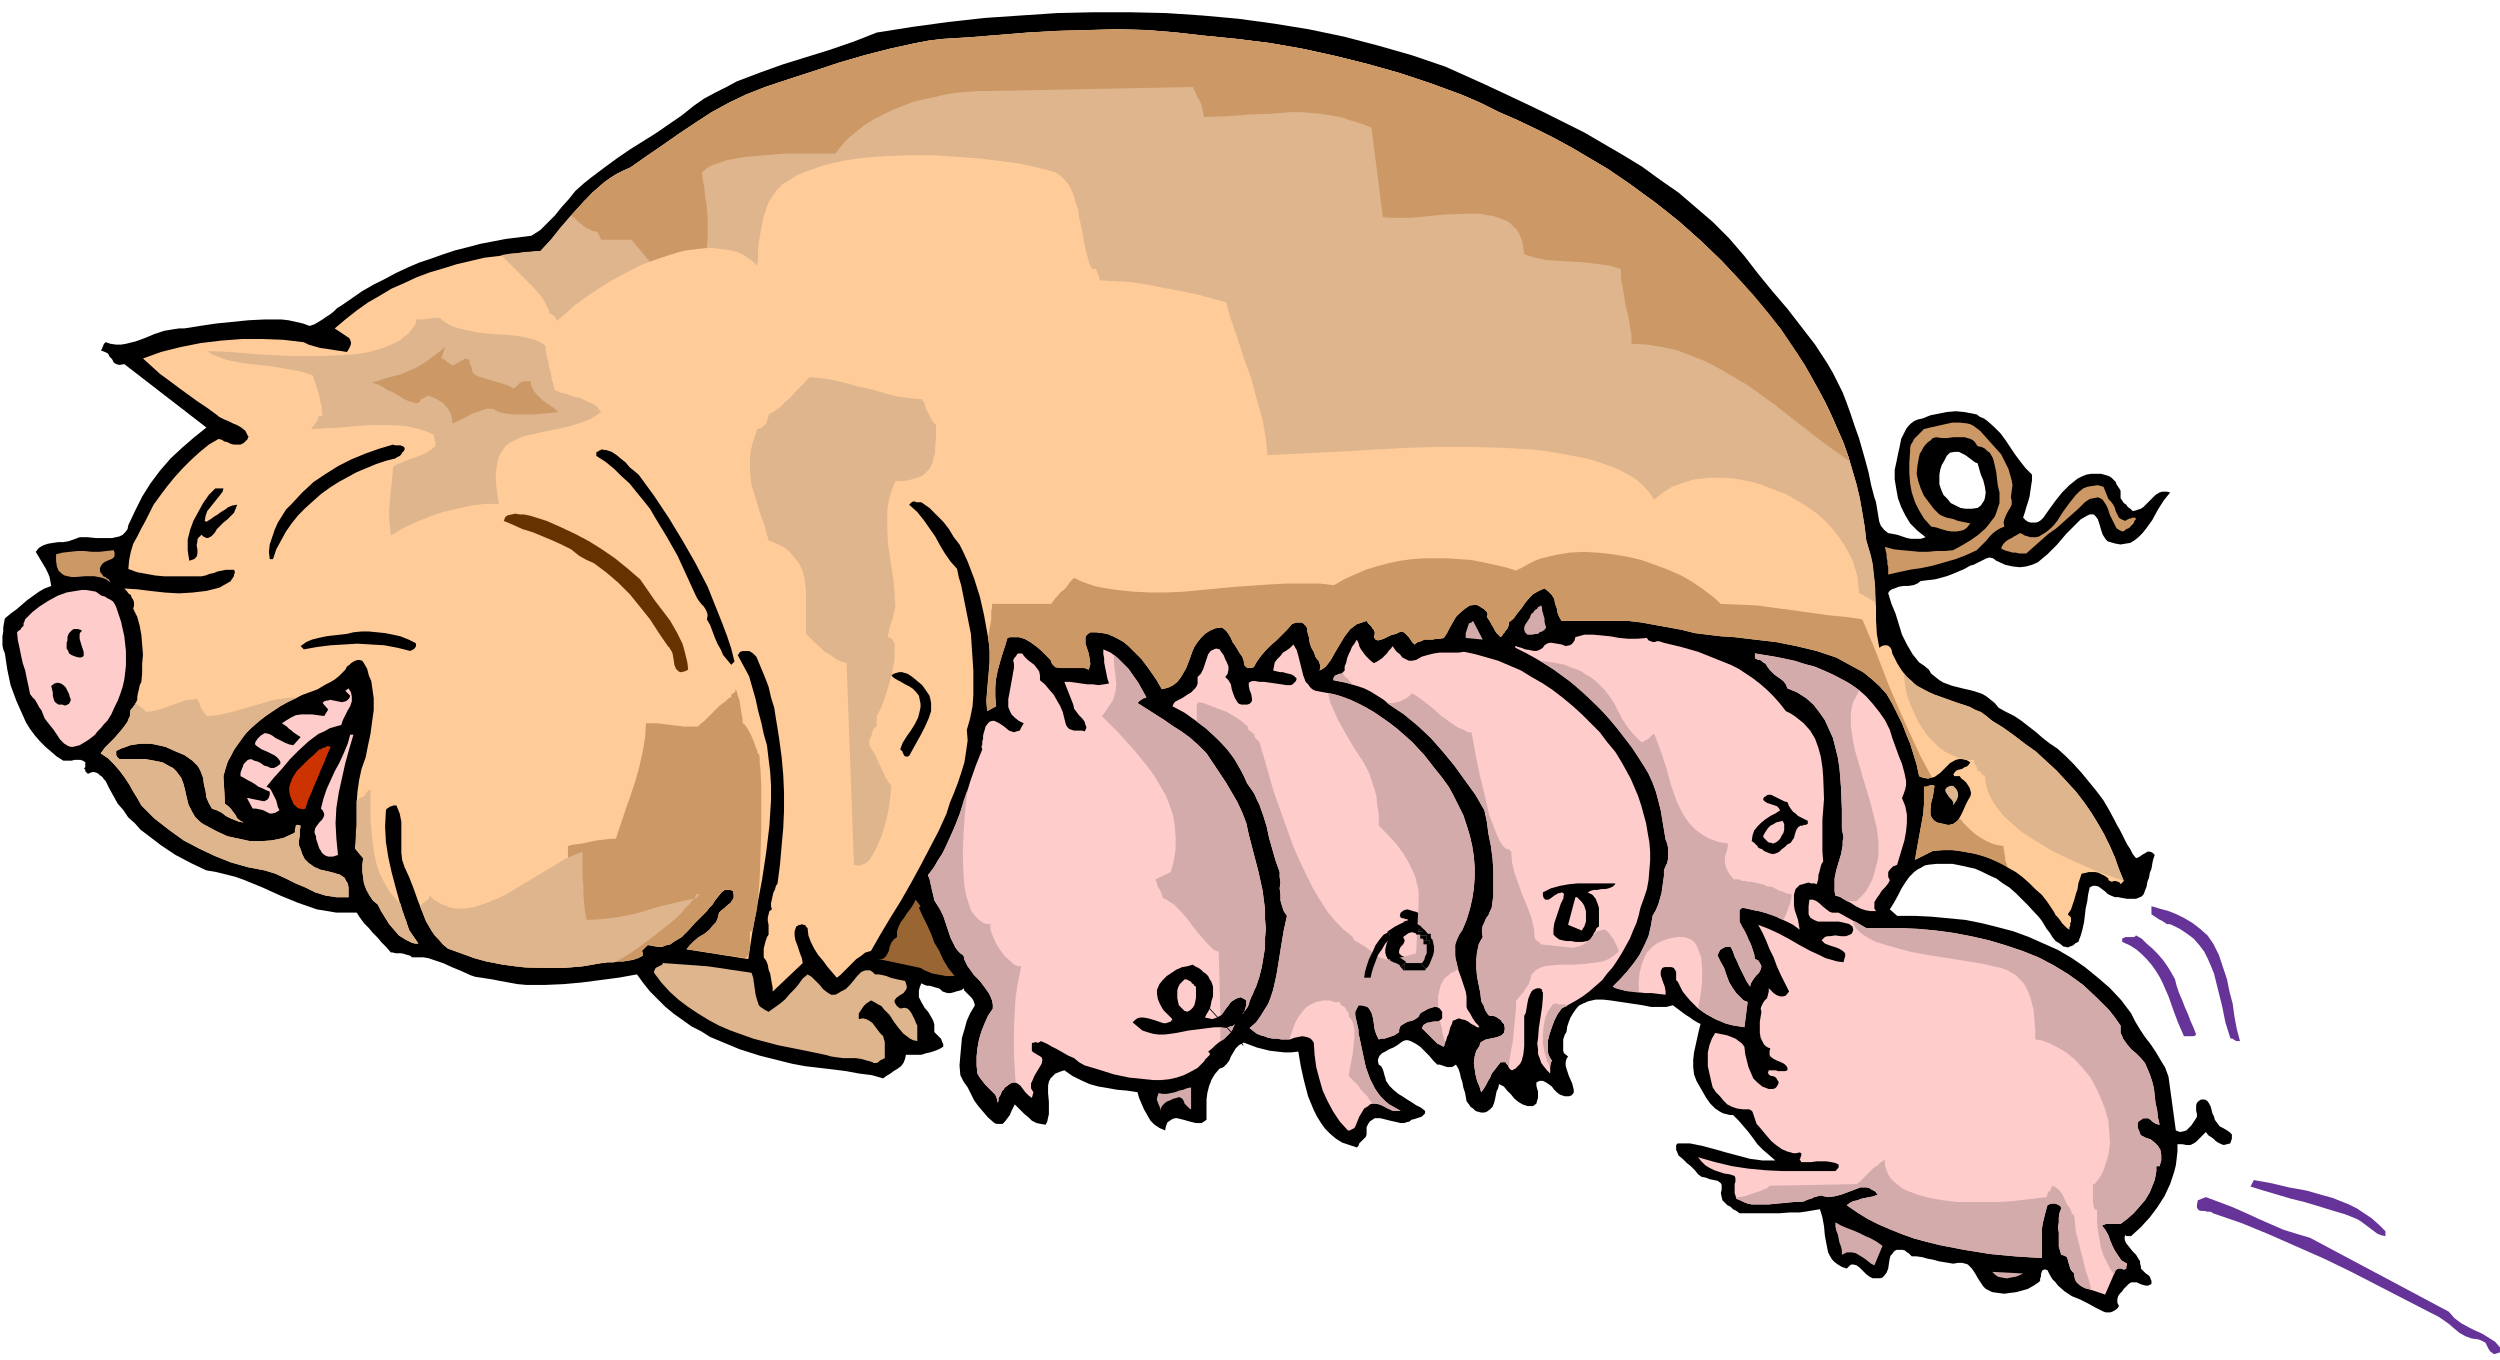 <svg xmlns="http://www.w3.org/2000/svg" fill-rule="evenodd" height="5.574in" preserveAspectRatio="none" stroke-linecap="round" viewBox="0 0 3077 1673" width="983.904"><style>.brush1{fill:#000}.pen1{stroke:none}.brush3{fill:#c96}.brush5{fill:#fcc}.brush6{fill:#d4abab}.brush8{fill:#deb58c}.brush10{fill:#639}</style><path class="pen1 brush1" d="m2147 315 17 22 18 22 18 21 17 22 17 22 15 23 7 12 6 12 6 12 5 13 5 14 5 15 5 14 4 14 4 14 4 15 3 15 4 15 2 6 1 6 1 6 1 6 1 6 2 5 4 5 5 4 6 1 5 1 6 2 6 2 5 1h12l6-2-10-8-9-9-6-10-5-10-4-11-2-11-2-12v-12l2-9 2-10 2-9 2-10 2-4 2-4 2-4 3-4 3-3 4-3 5-2 5-1 10-4 10-2 10-2 11-1 11 1 10 2 5 1 4 3 5 2 4 3 8 7 8 8 6 8 6 9 6 9 6 8 7 9 8 8v7l-1 6-1 7-1 7-2 7-2 6-2 7-2 6 3 3 3 2 3 1h7l3-1 3-2 3-3 7-10 8-11 8-10 9-9 5-4 5-4 6-3 5-2 6-1h12l7 2 3 1 3 2 2 2 3 3 1 3 2 3 2 3 1 2v9l2 3 2 3 3 2 2 3 3 2 3 3 4-1 3-1 3-1 3-2 5-5 5-5 5-5 5-3 3-1h6l4 1-8 10-7 11-7 13-8 11-4 5-5 5-5 4-5 3-6 1-6 1-6-1-7-2-3-1-2-2-2-3-2-3-2-6-2-7-2-6-3-4-2-2h-5l-4 2-7 4-6 6-6 6-6 6-11 13-12 12-6 5-6 5-7 3-7 2-8 1-9-1-9-2-11-5-4-3-4-1-4 1-4 2-4 2-4 2-4 2-4 1-7 4-7 3-7 3-8 3-7 2-8 2-9 1-8 1-4 3-5 2-6 1h-6l-6 1-5 2-3 1-2 1-2 2-1 2 4 13 5 12 4 13 4 13 6 12 7 12 4 5 4 5 6 4 6 5 3 5 5 4 5 4 5 3 11 4 12 3 13 3 12 4 5 3 5 4 5 4 5 6 9 5 10 5 9 6 9 7 9 7 8 7 9 7 9 6 10 9 10 10 10 11 9 11 9 11 9 12 7 12 7 13 3 6 3 5 3 6 3 6 3 6 4 6 3 6 4 5 3-1 3-2 3-2 2-1 3-2h3l3 1 3 3-2 6-1 5-1 6-2 5-1 6-2 5-1 6-2 5-1 3-1 2-2 2-2 1-5 2h-11l-6-1-5-1h-4l-5-2-4-2-3-3-4-3-4-3-4-1h-3l-4 2-2 9-1 8-2 9-1 9-1 8-2 9-2 7-3 8-2 1-2 1-2 2-2 1-3 1-2 1-3-1h-2l-5-4-5-3-4-5-3-5-4-5-3-5-3-5-4-5-14-15-14-14-8-7-8-5-8-6-9-4-8-4-9-4-9-2-9-2-10-2h-19l-10 1-5 1-5 3-4 2-4 3-6 6-5 7-5 8-4 8-5 9-5 8 9 8h21l21 1 21 2 21 2 20 4 20 5 19 5 19 7 18 8 18 8 17 10 16 11 16 13 15 13 14 15 12 16 5 10 6 10 6 9 7 9 6 9 6 10 6 10 4 11 9 66 5 2 5-1 3-1 3-3 3-3 2-3 2-3 2-3 1-2v-3l-1-4v-7l1-3 2-2 3-2h5l3 2 2 3 2 4 1 4 1 4 2 4 1 4 3 4 3 4 4 2 5 3 3 2 3 3v5l-1 3-1 3-4 1-4 1-3-1-4-2-3-2-3-3-3-2-3-2-3-4-3 3-3 3-3 3-3 3-3 2-4 2h-5l-5-1h-6v9l-1 9-1 8-2 8-5 15-7 15-9 14-9 12-11 12-12 11h-6l-1-1v-1l-1 3v3l1 3 1 2 4 5 4 5 4 4 3 5 2 3v3l1 3v3l2 2 2 2 2 2 3 2 2 2 1 3 1 2v4l-4 2h-3l-4-1-3-1-4-2h-7l-3 2-3 3-3 3-2 3-3 3-2 3-1 4v4l2 4-1 2-2 2-3 2-2 1-3 1h-5l-3-1-10-5-9-5-10-5-10-4-9-6-8-7-3-4-4-4-3-5-3-6-3-1-3 1-1 2-1 3v3l-1 2v3l-2 2-6 4-7 4-7 2-7 2-8 1-7 1-8-1-7-1-4-2-4-2-3-3-2-3-4-6-4-7-4-6-5-5-3-1-4-1h-5l-6 1-6-1-6-1-6-1-7-2-6-1-7-2-7-1h-6l-2-2-2-2-2-1-2-2-3-1h-8l-3 2-2 3-2 2-1 3-1 6-1 7-2 5-3 4-2 2-3 1h-9l-4-2-4-3-4-4-4-4-4-3-4-1h-2l-2 1-2 2-2 2-6-2-5-3-4-3-3-3-3-5-2-4-1-5-1-5-2-11-1-11-2-11-3-10-12 2-13 2h-12l-13 1h-49l-4-3-4-2-3-3-4-2-3-3-3-3-1-4-1-5 1-4v-6l-1-2-4-3-5-1-5-1-5-2-5-1-4-3-4-5-5-5-5-4-5-5-5-4-2-5-1-2v-6l2-2h15l15 3 15 4 14 4 15 4 15 4 8 1 7 1h16l-8-7-7-6-7-7-5-7-6-8-6-7-6-7-7-7h-4l-4-1-4-1-4-2-6-4-6-6-5-7-4-7-4-7-4-7-3-8-1-9v-9l1-9 2-9 2-9 2-9 2-8-4-2-5-3-4-3-5-3-4-3-4-3-4-3-4-3-8 2h-19l-10-2-20-3-20-3-9-1h-9l-9 2-7 3-4 2-3 3-3 4-2 3-3 5-2 5-2 6-1 7-2 3-1 3-1 3v14l1 3 5 4-2 3-1 4v4l1 4 3 9 4 9 1 4 1 4v3l-1 2-2 2-3 1h-5l-6-2-4-3-3-3-3-4-4-3-3-2-4-2h-4l-4 2v4l1 4 1 3v8l-1 3-1 4-4 3h-7l-3-1-3-1-5-3-5-4-4-5-5-5-4-5-6-3-1 5-2 4-1 5-1 5-1 4-2 5-3 3-4 3-3 1h-4l-4-1-3-1-3-3-3-2-2-3-3-4-1-6-1-5-2-6-1-6-2-6-1-5-2-6-3-5-3 2-2 1h-6l-3-1-3-1-3-1h-3l-5-5-5-6-6-6-5-5-6-4-6-3-3-1h-3l-3 1-3 2-4 3-5 3-5 2-5 3-4 2-3 3-1 2-1 3v2l1 4 3 2 2 4 1 3 1 4 1 3 1 4 2 3 2 3 5 5 6 5 5 3 6 4 5 3 6 4 6 3 5 4v3l-2 2-2 2-3 1-3 1-3 1-4 1-2 2-4 1-3 1h-4l-4-1-9-2-8-2-4-1h-7l-3 2-3 2-2 3-2 4v9l-1 3-2 2-2 2-2 2-2 2-1 3-2 2-9-3-9-3-8-5-7-6-6-6-5-7-5-8-4-8-7-17-5-19-4-18-3-18-9 1h-8l-9-1-9-1-8-2-8-2-8-3-8-3-6 3-4 4-3 5-3 5-2 5-3 4-2 2-2 2-2 1-3 1-6 7-4 7-3 8-2 8-1 8v25l-3 2-3 2h-7l-8-2-7-2-4-1-4-1h-3l-3 1-3 2-3 2-2 5-1 5-7-3-6-4-5-5-4-7-4-7-3-7-3-7-2-7-13-2-12-1-11-2-12-2-11-3-11-5-10-5-10-7-6 2-5 2-3 3-3 3-2 4-1 5v9l1 11v15l-1 4-1 5-2 4-6-1-5-1-6-3-4-4-5-4-4-4-4-4-4-4-2 4-2 4-2 5-3 4-3 4-3 3h-7l-3-1-8-7-6-7-6-7-5-7-4-8-4-8-5-7-4-8-1-12 1-12 1-11 1-11 3-10 3-11 4-9 6-10-1-3-1-3-2-3-2-2-2-2-3-3-2-2-1-3-2 2-3 1-4 1-3 1-4 1h-4l-3-1-3-1-3-3-2-1-4-1-3-1-4-1h-3l-3-1-4-2-2 5-1 4v8l3 6 4 7 5 6 4 7 2 4 1 4v9l2 2 2 2 2 2 2 2 1 2 1 3 1 2v3l-5 3-5 2-6 2-5 1-6 2h-19l-1 5-2 5-3 4-4 3-5 3-4 3-5 3-4 3-14-4-16-2-16-3-16-2-17-2-17-2-16-3-16-4-24-6-25-8-12-5-12-5-12-5-11-7-12-6-11-8-10-7-11-9-9-9-10-10-8-10-8-11-22 4-23 3-23 3-22 2-23 1h-23l-11-1-11-2-11-2-10-2-7-1-6-1-7-1-6-2-11-5-12-5-11-5-12-4-6-2-6-1h-14l-2-2-4-1-3-1-4-1h-7l-4-1h-2l-5-6-6-6-5-6-6-6-5-6-6-6-5-7-4-6h-25l-12-2-12-2-23-8-22-9-22-10-22-9-11-4-12-3-12-3-12-2-19-9-19-10-18-12-17-13-8-6-7-8-8-7-6-9-7-8-5-9-5-9-5-10-2-2-2-3-3-2-2-2-2-1-3-1h-2l-3 1-2 1h-1l-1-1-1-1-1-1v-2l-1-1-1-1h1l1-1v-6l-3-2-3-1h-7l-4 1H78l-8-5-7-6-7-6-7-7-6-7-6-8-5-8-4-9-8-18-7-19-4-19-3-20-2-5-1-5v-11l1-6v-5l1-6 1-5 7-6 7-5 7-6 7-6 7-5 7-5 7-4 8-3-1-6-1-5-2-5-3-6-3-5-3-5-3-5-3-5 4-5 5-3 6-2 6-1 7-1h6l6-1 6-2 8-3h10l10 1h20l9-2 4-2 3-3 3-4 1-5 8-17 9-18 10-16 12-16 13-15 14-13 15-13 15-12-101-78-6 1-4-1-3-2-2-4-3-3-2-4-4-2-5-2 1-1 1-2v-1l1-1v-1l1-2 1-1 1-1 6 2 7 1h6l6-1 12-3 11-4 12-5 12-4 6-1 6-1 7-1h6l19-3 20-3 20-2 20-2 20-1h20l9 1 9 2 9 2 8 3 6-2 5-3 5-3 4-3 5-3 5-4 4-4 5-3 13-9 13-9 14-8 14-7 13-7 15-7 14-6 15-5 14-5 15-5 16-4 15-4 31-6 32-4 11-7 9-9 9-9 8-10 9-10 8-10 10-9 10-8 16-12 15-11 16-11 16-10 16-10 16-11 16-11 15-12 13-9 13-7 14-7 13-7 29-11 28-10 29-9 29-9 29-10 28-11 44-7 44-6 45-5 44-3 45-3 45-1h45l44 1 45 3 44 4 44 6 43 7 43 9 42 11 42 12 41 14 49 22 49 23 25 12 24 12 24 12 24 14 24 14 23 14 22 16 23 16 21 18 21 18 20 20 19 22zm287 255 2 7 2 7 3 7 2 8 1 7-1 7-1 3-2 3-2 3-4 3-7 1h-8l-6-1-6-3-6-3-4-5-5-5-3-7-2-6v-12l1-6 2-6 3-5 3-6 4-4 6-1h5l4 2 4 2 4 3 4 3 4 3 3 1z"/><path class="pen1" style="fill:#fc9" d="m1483 44 40 4 40 5 40 7 41 9 40 10 39 11 39 13 38 14 23 10 22 11 23 10 23 11 22 11 22 12 22 13 22 13 29 20 29 21 29 23 27 24 26 25 25 27 24 28 23 28 10 15 10 15 10 15 9 16 9 16 8 15 8 17 7 16 7 16 6 17 5 17 5 17 4 17 3 17 3 18 2 17 5 17 3 16 2 17 1 16 1 16v16l1 17 3 17 3-2 3-1h4l3 2 2 3 1 5 2 4 2 4 2 4 5 8 6 8 7 6 6 6 8 4 7 4 8 3 8 3 16 6 16 5 8 4 8 3 7 5 7 6 13 8 14 10 13 10 14 10 13 12 12 11 12 13 12 13 10 13 9 13 8 13 8 14 7 14 6 14 5 15 6 14-4 4-1-2-2-1-3-1h-2l-3 1-2-1-2-1v-2l-4-3-4-2-4-2-4-1h-8l-4 1-5 1-2 6-2 6-1 7-2 6-2 7-2 6-2 6-4 6 2 2 2 2v5l-1 2v3l-1 2v3l-3-2-3-3-3-3-2-3-3-4-3-3-2-4-2-3-6-9-7-9-8-7-8-8-8-7-8-6-9-5-9-6-10-4-9-4-10-3-11-2-10-2-11-1h-11l-12 1-22 11 2-12 2-11 2-11 2-11 2-11 1-12v-22h3l2-1h1l2-1h3l2 1-1 6-1 7-2 7-1 8v7l1 3 2 3 2 2 3 2 4 1 5 1 4 1h3l3-1 3-1 4-4 3-5 3-6 3-7 3-6 3-5 1-4-1-4-1-3-2-3-2-3-3-3-3-2-2-3h-7v-1l-1-1 2-3 2-2 3-1 4-1 3-2 3-1 2-2 2-3-5-3-5-1h-4l-4 1-7 4-6 6-6 6-7 5-4 1-5 1-5-1-5-2-3-14-4-13-4-13-5-12-5-13-6-12-6-12-7-12-9-10-10-9-10-8-11-6-11-6-11-6-12-4-12-4-25-6-25-5-26-3-25-3-16-1-17-2-16-2-16-4-16-3-17-3-16-3-17-2h-82l-3-5-2-5-1-6-2-5-1-6-3-5-4-4-5-4-7 3-7 4-5 5-5 6-4 6-5 6-5 7-6 5v3l-1 3-1 2-2 2-1 2-2 2-1 2-2 2-2-2-3-3-2-3-2-4-2-3-2-4-2-3-2-3 1-3-1-3-2-2-2-2-2-1-3-2-2-1-2-1-8 1-6 4-6 5-5 5-4 7-4 7-3 6-4 6-5 1h-4l-5 1h-10l-4 2-4 1-4 3-3-3-2-3-2-3-3-3-2-2-3-2-4 1-4 2-4 1-3 1-4 2-4 2-3 1-4 1-3-1-2-3 1-4v-2l-1-3-2-2-1-2-2-2-2-2-2-3-6 2-6 2-4 3-4 3-7 9-6 10-6 10-5 9-3 4-3 4-4 3-4 2 1-3v-3l-1-3-1-3-2-2-2-3-1-3-1-3-3-5-2-6-1-7-2-7v-3l-1-3-2-2-2-2-2-1h-7l-5 2-6 7-7 7-6 6-7 6-6 6-6 7-5 7-4 7-4 1h-3l-2-1-2-2-1-3v-2l-1-3-1-3-3-4-3-5-3-5-3-4-2-5-3-5-3-4-5-4-8 1-7 3-6 4-5 5-4 5-4 6-3 7-2 6-5 13-7 12-4 5-5 4-6 3-8 2-7-12-9-13-9-12-11-11-5-5-6-5-7-4-6-3-7-3-6-1-8-1h-7l-3 2-2 2-1 2v8l2 6 2 6 1 6 1 7-2 7-5-2h-29l-7-1-2-2-2-2-1-2-1-3-6-6-6-6-6-5-7-5-7-4-7-2h-11l-3 1-3 10-3 9-3 10-3 11-2 10-1 11v11l1 12-11 6-1-13 1-13 1-12 1-11 1-12v-12l-1-12-2-12-4-22-5-22-7-22-8-21-5-11-5-10-7-9-6-10-7-9-8-8-9-9-10-7h-6l-2-1h-2l-2 1-1 1-2 2 10 9 8 10 7 10 7 10 6 11 6 10 7 10 8 9 2 10 3 10 2 10 2 10 2 10 2 10 2 10 2 10 1 15 1 15 1 15v30l-1 14-3 15-4 14 1 13-2 14-2 13-4 13-4 12-5 13-5 12-4 13-10 22-11 21-11 21-12 22-12 21-13 21-12 20-12 21-7 2-5 4-6 4-4 4-5 5-5 5-5 5-5 4-6-7-6-7-5-7-6-7-5-8-4-8-3-8-1-9-2-2-1-2h-2l-2-1-2 1h-2l-1 1-2 1-2 6v5l1 6 2 5 2 6 2 6 2 5 1 6-37 35v-5l-1-5-1-6-1-6-2-5-1-6-2-5-3-4v-11l1-4 1-4 1-3 1-3 2-3v-12l-1-5v-4l1-4 1-4 3-2-1-4v-4l1-4 1-5 1-4 2-4 1-4 2-3 3-23 2-23 2-22 1-22v-22l-1-22-2-22-3-22-2-13-2-12-2-13-4-13-3-13-5-13-5-12-5-12-2-2-2-2-3-2-2-1h-8l-3 1-3 4 7 13 7 13 4 14 4 14 3 14 4 15 3 14 4 14 2 17 2 16 1 17v17l-2 32-4 33-5 33-6 32-6 33-5 33-76-12 4-5 5-5 6-5 7-4 6-5 5-6 3-3 2-4 1-4 1-4 3-3 4-3 3-3 4-3 2-3 2-3v-4l-1-5-3-1h-7l-4 3-4 5-4 5-3 5-4 4-3 4-7 7-8 8-8 9-8 8-5 3-5 3-4 3-5 1-5 2h-5l-6-1-5-1h-2l-1 1-1 1-1 1-1 1-1 1-1 1-1 1v1h1v5l-6 3-6 2-6 1-6 1h-7l-6 1h-7l-7 1-23 4-24 2h-25l-24-1-25-3-24-5-11-3-11-4-11-4-11-4-6-5-5-6-5-5-4-6-7-12-5-13-5-13-5-14-5-13-6-13-3-9-1-9v-38l-2-10-4-10h-4l-2 1h-1l-2 1-1 1-2 1-1 2-1 20 1 19 3 19 4 18 5 19 5 18 6 18 6 17 11 16h-4l-4-1-4-2-4-2-8-5-6-7-6-7-5-8-5-8-4-8-6-5-4-6-4-7-3-8-1-7-1-8v-8l1-8-10-12 1-13 1-14v-29l1-14 2-14 3-14 5-14 3-15 3-14 2-15 2-14v-15l-2-14-1-7-3-7-2-8-4-7-2-3-3-1h-3l-3 1-2 1-3 2-2 2-3 2-2 4-4 4-4 4-5 4-5 3-6 3-5 3-5 3-19 7-18 9-9 5-9 6-9 6-8 6-8 7-7 7-7 8-6 8-5 9-5 9-3 10-3 10 2 34 4 3 3 3 3 4 3 4 2 4 4 3 4 2h5-5l-6-1-5-2-5-2-6-3-5-4-6-3-6-2-4-7-3-7-1-8-2-8-1-8-3-8-2-4-2-3-3-3-3-3-10-7-12-5-11-5-13-3-6-1h-12l-7 1-6 1-5 2-6 2-6 3v5l1 2 1 1 1 1 1 1h32l11 2 10 2 9 5 4 2 4 4 3 4 3 4 3 8 2 8 2 9 2 8 4 8 4 7 3 3 3 3 4 3 4 2 13 7 13 6 14 3 14 3h14l13-1 14-3 13-6 1-1v-4l1-2v-2l1-1h2l3 1-1 6v6l-1 6v6l2 5 2 6 3 6 5 5 3 2 4 3 3 1 4 2 9 2 8 2 3 1 4 1 3 2 3 2 2 4 2 3 1 5v12h-15l-6-1-7-1-13-4-12-6-12-5-12-6-13-6-13-4-21-4-21-6-20-8-19-9-19-10-18-13-18-14-16-16-5-9-5-8-5-9-6-9-6-8-7-8-7-7-9-6 5-7 6-6 6-6 6-7 5-6 5-7 1-3 2-4v-4l1-4 4-4 2-4 2-4v-4l1-5 1-4 1-5 2-4 1-11v-11l1-12-1-12-1-12-2-11-3-11-5-10 1-4v-4l-1-3-2-3-1-3-3-2-2-3-3-3 16 1 16 2 18 2 17 1 17-1 17-2 8-2 8-2 7-4 7-4 1-2 1-1 1-2 1-1v-2l1-2v-2l-1-2h-10l-5 1-5 1-5 2-5 1-5 2-5 1h-46l-11-1-11-2-11-2-11-4 1-11 2-10 3-10 5-9 5-10 5-9 5-10 5-10 8-11 9-12 9-11 10-11 10-10 11-10 11-9 12-7 4 1 3 2 4 1 4 2 4 1h8l4-2 1-1 1-1 1-1 1-1 1-1v-1l1-2-1-1-3-6-5-4-5-3-5-2-6-3-5-2-6-3-5-4-11-8-12-8-11-8-11-8-12-9-11-8-11-10-10-9 22-8 24-6 25-5 25-3 26-2h25l26 1 25 3 6 3 7 2 7 2 7 1 7 1 6 1 7 1 6 1 2-3 1-2 1-2 1-3v-2l-1-3-1-2-3-2-15-10 13-11 14-11 14-10 14-8 15-9 16-7 15-7 16-6 17-5 16-5 17-4 17-4 17-2 18-3 17-2 17-1 13-14 12-15 13-15 13-14 13-14 14-12 8-6 8-5 8-4 9-4 20-14 19-13 20-14 21-14 20-13 22-12 21-10 23-9 30-10 31-10 30-10 31-9 31-8 32-7 16-3 16-2 16-1 17-1 37-3 37-3 36-2 37-1 37-1 36 1 36 3 35 4z"/><path class="pen1 brush3" d="m2463 559 3 6 3 6 3 6 2 7 2 7 1 6-1 7-1 8 1 4v5l-2 4-3 5-2 4-2 5-1 4 1 5-5 2-5 3-4 3-4 4-4 5-4 4-4 4-4 4-13 6-13 5-14 4-14 4-14 3-14 2-14 3-13 3v-9l-1-4v-4l-1-4v-4l-1-4-1-5 11 3 10 1 11 1 10 1h11l10-1h11l10-1 11-6 10-6 10-7 9-8 4-5 3-4 4-5 2-5 2-6 2-6v-13l-2-8-1-8-1-9-2-9-2-8-4-7-3-2-3-3-4-2-5-1-2-3-2-3-3-2-2-1-7-2h-14l-7 1h-7l-7-1-4 1-3 3-3 2-3 3-3 4-2 4-2 3-1 4-2 11-1 10 2 9 3 9 4 9 6 8 6 8 7 7 4 2 5 2 5 1 4 1 5 2 5 1 5 1 5 1-3 4-2 2-3 2-3 1-6 1h-6l-6-1-7-2-6-2-6-1-9-10-6-10-5-10-4-12-2-11-1-13v-13l1-14v-4l1-4 2-3 2-4 3-3 3-3 3-3 3-3 8-2 9-2 9-2 9-2h9l9 1 4 1 4 2 4 3 4 3 26 29z"/><path class="pen1 brush1" d="M498 551v2l-1 2-2 2-1 2-2 2-2 1-2 1-1 1-12 3-12 4-12 5-12 5-11 6-11 6-11 7-11 8-9 8-10 9-9 9-8 10-7 10-6 11-6 11-4 12h-4l-1-9 1-9 3-9 3-9 4-9 5-8 5-8 7-7 13-14 14-13 15-10 16-10 16-8 17-7 17-6 17-5 2 1h7l2 1h1l2 2zm288 33 19 26 18 27 17 28 16 28 15 29 12 30 6 15 6 16 5 15 4 16-4 4-5-6-5-6-3-7-4-7-3-7-3-8-3-8-4-7 1-5-1-4-2-4-2-3-3-3-3-4-2-3-2-4-11-24-11-24-13-23-14-23-7-12-8-10-9-11-8-10-10-9-9-9-11-9-11-7v-5h1l2-1 1-1h1l1-1 7 1 6 2 6 4 6 5 5 4 5 6 5 4 6 5z"/><path class="pen1 brush3" d="m2595 614 3 3 3 4 2 4 1 4 2 4 2 4 3 2 5 2 1-1 2-1 2-1h2l1-1h4l1 2-2 2-1 3-2 2-2 2-2 2-3 1-2 2-3 1-4-2-3-2-2-4-2-4-4-8-3-9-2-4-2-3-2-3-3-2-3-1-5 1-5 1-6 4-8 8-9 8-9 8-9 8-10 7-9 8-9 8-9 8h-9l-4-1h-4l-3-1-4-1-3-1-4-2 1-3 2-3 3-3 3-2 4-2 3-2 4-2 3-2 3 1 3 2 4 1 3 1h7l4-1 3-2 5-3 5-4 5-5 4-5 7-11 8-11 4-5 4-5 4-4 5-4 5-2 6-1 7-1 7 2 6 15z"/><path class="pen1 brush1" d="m275 601-1 4-3 4-4 5-4 5-4 5-4 5-2 6-1 6 2 1 5-3 4-3 5-3 4-3 5-3 4-3 5-2 6-1-2 5-2 5-4 4-4 4-5 4-4 4-4 4-3 5-1 1-2 2-1 1-2 1-2 1h-2l-2-1-2-1-2-2-2 2-2 2-1 2v2l-1 5 1 5v5l-1 4-2 2-1 1-3 1-3 1-1-6-1-7v-13l3-12 4-11 6-11 6-11 7-10 8-8h10z"/><path class="pen1" style="fill:#630" d="m788 713 9 13 9 13 10 13 9 12 8 14 7 14 2 7 2 8 2 8 1 9-4 2-4 1h-2l-2-1-3-3-2-5-1-7-1-6-1-3-2-3-1-2-2-2-11-16-11-17-12-15-13-16-14-14-14-12-8-6-8-6-9-4-9-5-10-8-12-6-11-5-12-5-12-5-13-4-11-5-12-5 2-5 3-2 5-1 4-1 6 1h5l5 1 4 1 19 6 18 8 17 8 17 9 16 10 16 11 16 13 15 13z"/><path class="pen1 brush3" d="m140 677 1 3v4l-1 2-3 2-5 2-4 2-3 3-1 2-1 2v3l1 3 2 2 1 2 2 1 2 1 1 1 2 1 1 2 1 2-5-4-5-2-5-1-5-1h-11l-12 1h-5l-5-1-4-1-4-3-3-3-2-5-1-7v-8l8-2 9-1 9-1h9l9 1h9l9-1 9-1z"/><path class="pen1 brush5" d="m143 747 6 18 4 18 1 9 1 9v18l-1 9-1 8-2 9-3 9-3 8-4 8-4 9-5 8-4 4-4 5-4 4-3 4-5 4-4 3-5 3-5 3-4 1-4 1h-3l-3-1-5-3-5-5-4-6-4-6-4-5-4-5-3-4-2-5-2-5-3-4-2-4-3-5-3-3-3-4-2-10-2-9-2-10-3-9-2-9-2-10-2-9-1-10 2-2 2-1 1-2 1-1 2-2v-3l1-2 1-3 9-9 9-7 11-7 11-6 11-4 12-2 6-1h6l6 1 6 1 4 3 3 2 4 1 3 2 4 2 3 2 2 3 2 4z"/><path class="pen1 brush6" d="m1903 772-2 3-3 2-3 1-2 2h-3l-4 1h-6l-3-3-1-3v-3l1-3 2-3 2-3 2-3 1-3 1-2 2-1 1-2 2-2 2-1 1-2 2-1 2-1 1 3v3l1 3 1 4 1 3v4l1 4 1 3zm-78 15-21-2v-6l1-3 1-3 1-3 1-3 3-1 2-2 12 23z"/><path class="pen1 brush1" d="m101 776-2 2-1 2v6l2 7 2 6 1 3v5l-1 1-2 1h-3l-4-1-5-2-3-2-1-3-2-3v-7l1-3v-4l1-3 1-2 2-2 2-2 2-1h5l3 1 2 1zm410 15 1 1v3l-1 2-1 1-1 1-2 1-2 1-16-4-16-3-17-1-16-1-16 1-17 1-16 2-17 3-4-4 7-5 7-3 8-2 9-2 8-1 9-1 9-1 8-2 10-1h9l10 1 10 1 10 2 9 2 10 4 8 4z"/><path class="pen1 brush5" d="m2027 785 2 3 3 1 2 1h3l2-1h3l3 1 3 1 21 5 21 6 20 8 20 8 10 5 9 6 9 6 9 7 8 7 8 8 8 9 7 9 6 3 6 4 5 4 5 4 8 9 6 10 4 11 3 11 2 13 1 12 1 27-2 26v39l1 12-2 3-1 3-1 4-1 4-1 3v4l-1 4-1 3-3-1h-4l-3-1-4 1-3 1-4 1-3 3-2 2-2 7v13l1 6 2 6 2 6 1 6 1 6-8-6-8-4-9-4-8-4-9-3-9-2-10-2-9-2-2 1-2 2v14l3 6 3 5 3 6 2 5 3 6 2 6 2 6 1 6 4 2 2 3 1 2 1 2-1 4-2 4-4 4-3 4-3 5-1 4-4-6-3-6-3-6-3-6-3-7-3-6-2-6-3-6h-6l-2 1-2 1-3 2-1 2-1 2-1 3 4 8 4 7 3 9 3 8 4 7 5 7 3 3 3 3 3 3 5 2-4 31-12-2-12-3-12-5-11-6-11-8-9-9-5-6-4-5-3-6-3-6-2-2v-10l-1-2-2-3-3-1h-8l-3 1-1 2-1 2v5l1 3 2 6 2 5 1 6v4l-9-1-8-1h-8l-9-1-8-1-8-1-8-2-7-3 9-9 9-10 8-10 7-10 6-12 5-11 3-13 2-12 4-7 3-7 2-7 2-7 1-7 1-7 1-7v-7l2-5 2-4 1-5v-14l-1-5-2-5-2-12-2-12-2-12-3-12-3-11-4-11-5-11-6-10-15-23-16-21-18-21-20-20-10-9-11-9-11-8-11-8-11-7-12-7-11-6-12-6v-2h1l2 1 4 1 5 2 6 1 5 1h3l3-1 2-1 3-2 2-3 3-2 3-1h3l6 1 6 1 5 2 5-1 2-1 2-2 2-3 1-4 11-3h11l11 1 10 1 11 2 11 1h11l12-1z"/><path class="pen1 brush5" d="m1691 816 4-2 3-2 3-2 3-3 3-3 2-3 3-3 2-3 2 3 3 4 4 3 3 4 4 2 4 2h4l5-1 7-4 7-2 8-2 7-1h23l7-1 14 3 14 4 14 4 14 6 14 6 13 8 14 8 12 8 13 10 12 10 11 10 11 11 11 11 9 12 10 12 8 13 11 20 9 21 4 12 3 11 3 11 2 12 2 11 1 12v11l-1 12-1 12-2 11-4 12-4 11-2 9-3 10-4 9-4 10-5 9-5 9-5 8-6 9-7 8-6 8-8 7-8 7-8 6-8 5-9 5-9 5-5 7-4 8-3 8-3 9-2 8v13l1 4 2 4 2 3-1 2v2l-1 2v10l-4-4-4-5-3-4-2-6-2-5v-6l-1-7 1-6 1-13 2-13 2-13 1-12v-6l-1-1v-2l-1-1-2-1h-3l-3 1-2 1-2 2-2 4-2 5-1 5-1 6-1 6-2 4v37l-1 10-2 8-2 4-3 3-3 3-4 2-2-1-1-1-1-2-1-2-2-2-1-2h-6l-4 5-3 4-4 5-2 5-3 5-2 4-3 5-3 4-2-7-3-7-2-8-1-7-1-7 1-8 2-7 4-6 1-4 3-2 4-2 5-1 5-1 4-1 5-2 3-3 1-4v-3l-1-4-2-2-2-3-3-2-3-2-3-1h-4l-2-1-2-3-2-3-1-3-1-3-2-3-1-3-1-9-2-10-2-10-1-11v-10l1-10 1-4 1-5 2-4 3-5-1-5v-4l1-5 2-4 2-5 3-4 2-5 2-4 2-15v-31l-1-15-2-15-3-15-2-15-3-14-11-19-13-18-13-18-14-17-15-17-16-15-17-14-18-12-7-6-8-5-8-5-8-4-9-3-10-3-9-2-10-2 1-3 1-2 1-1 2-1 3-1h2l2-2 2-2v-5l2-5 1-5 2-5 2-4 2-5 3-4 3-5 2 4 1 4 2 4 3 4 3 4 3 3 3 3 4 3z"/><path class="pen1 brush5" d="m1619 850 11 2 11 2 10 3 11 4 10 5 10 5 10 6 9 6 10 7 9 7 8 7 9 8 16 17 14 18 8 10 8 11 6 11 6 12 6 12 4 12 4 13 3 13 2 13 1 13v13l-1 13-2 13-3 13-4 13-5 12-4 6-3 6-2 6v17l2 6 1 6 4 11 4 12 2 6 1 6v13l1 3 2 3 2 3 2 4 2 3 2 3 3 3 2 3h-3l-3-2-4-2-4-3-4-2-5-1-2-1-3 1-2 1-3 1-1 4-2 4-1 4-1 4-2 4-1 4-2 4-1 4-4-2-4-2-3-3-3-3-3-3-3-3-3-3-4-4 1-2 1-2 2-1 2-1 5-1 4-1h5l3-2 2-2v-8l-3-4-3-2h-4l-3 1-4 1-3 2-4 2-3 2-2 4-4 3-4 2-5 1-4 2-3 2-2 1-1 2-1 3v3l-3 2-3 2-3 1-3 1-3 1-3 1h-4l-3 1-3-6-2-6-1-7-1-7-2-7-3-5-2-2-3-1-4-1h-4l-2 4-2 4v4l1 5 1 4 1 5 1 4v4l3 14 3 14 3 14 5 14 3 6 3 6 4 6 4 5 5 5 5 4 7 4 7 4h-6l-5-1-5-2-5-3-5-2-5-1h-4l-3 1-2 2-5 3-3 5-3 5-2 5-2 5-2 4-2 1-2 1-2 1h-2l-10-11-8-12-7-13-6-13-4-14-4-15-2-15-1-15-2-3-2-2-2-1-3-1-5-1-5 1-5 1-5 2h-11l-5-1h-5l-6-1-5-2-4-1-5-2-4-3-5-4 8-7 5-7 5-8 5-8 3-8 3-9 2-9 2-9 3-18 3-19 3-18 4-18-4-6-2-6-2-7v-7l-1-8 1-7-1-7v-6l-5-14-4-14-4-14-3-14-4-13-5-14-3-6-3-7-4-6-5-7-3-7-4-8-4-7-4-7-10-14-12-12-13-12-13-10-14-10-15-8 1-2 1-2 2-2 2-1 6-3 6-4 5-3 5-5 2-3 1-3v-8l4-4 3-6 2-6 2-6 2-6 3-4 2-1 2-1 3-1 4 1 2 3 3 4 2 5 2 4 2 5v4l-1 5-3 4 4 4 3 5 1 6 2 6 2 5 3 5 2 2 3 1h7l3-1 2-2 1-2v-2l-1-6-2-5-1-5v-4l2-1 2-1h4l5 1h6l7 1 7 1 7 1 6 1h6l2-1 2-2 2-2 1-3-3-3-3-2-4-1-4-1-3-1h-4l-4-1-4-1 1-5 1-5 3-4 4-4 3-4 5-3 4-3 4-4 4 7 2 7 2 8 2 8 2 8 3 8 3 3 2 3 3 3 4 2z"/><path class="pen1 brush5" d="m1411 858-2 1h-1l-2 1-1 1-2 1-1 1-1 1-1 1 11 7 11 7 11 7 10 7 11 7 11 8 10 9 10 10 8 12 8 12 8 12 7 12 7 12 6 13 5 13 3 14 6 23 6 23 5 23 3 23v12l1 12-1 11v12l-2 12-2 12-3 12-4 12-2 4-2 5-2 4-2 5-1 4-2 4-3 4-3 4 2-2 1-3 1-3 1-4v-5l-3-2-4-2-3 1-3 1-3 2-3 2-4 5-4 6-4 5-5 3-3 1-3 1-4-1-5-1 2-4 3-5 2-5 1-6 2-6v-12l-2-6-2-3-2-4-3-3-3-2-3-3-3-2-4-2-3-2-7 2-6 1-7 3-6 4-6 4-5 5-4 5-3 7v5l1 6 2 5 2 4 3 5 4 4 4 4 3 3-2 3-3 1-3 1h-3l-6-2-6-2-7-2-6-1h-4l-3 1-3 2-3 3 6 5 6 5 6 2 7 2 7 1h7l8-1 7-1 15-3 16-2 8-1 8-1h7l8 1 1-1h1l2-1h2l2-1 1-1 1-1-3 6-3 5-4 4-4 4-5 3-5 4-4 4-5 4 2 2v2l-1 1-2 2-1 1-2 2-1 2-1 1-7 7-9 5-8 4-9 3-9 2-10 1h-9l-10-1-20-2-19-4-19-6-17-5-7-4-6-5-7-3-7-4-7-4-6-3-7-4-7-3-1 1-2 1h-2l-1-1-2 1h-2l-1 1v9l2 2 2 1 3 2 2 1 3 2 1 3-1 5-3 5-3 5-3 5-2 5-2 4v6l1 2 2 3-2 7-4-3-4-4-3-4-3-4-4-3-3-1h-2l-3 1-2 1-2 2-3 2-2 3-2 2-1 3-1 2-2 3v3l-1 3-1-5-2-5-4-4-4-4-4-4-4-5-3-4-3-5-1-10v-11l1-10 2-11 3-10 4-10 4-9 6-9v-5l-1-5-2-5-2-4-5-7-6-8-7-7-5-7-3-4-2-4-2-4-1-5-4-3-3-3-3-4-2-4-4-8-3-9-3-9-3-9-4-8-5-8-2-3-1-5-1-4-1-4-1-5-1-4-1-5-2-4 7-9 5-9 6-9 5-9 8-19 8-20 7-20 6-20 7-20 8-20-1-3 1-3v-4l1-3v-4l1-4 1-3 1-4 3-4 2-2 3-1h3l6 3 6 4 6 5 6 2 3-1 4-1 2-4 3-5-6-3-5-4-4-4-2-4-2-5v-10l1-5 2-11 2-11 1-6 1-5v-5l-1-5 1-1v-1l1-1 1-1 1-1v-1l1-1 1-1h5l3 4 4 4 4 3 4 3 3 4 3 4 1 5v6l6 5 5 6 6 7 4 7 4 7 3 7 2 8 2 8 2 3 2 2 3 1 3 1h10l3 1 1-2 1-2v-2l-1-2-1-4-3-4-4-4-3-4-3-4-1-5-11-28h7l7 1 7 1 7 1h7l7 1 7-1 6-1-2-6-1-5-1-5-1-5-1-5v-5l-1-5v-6l9 4 8 6 7 7 7 7 6 9 6 8 5 9 5 9zm915 40 3 10 4 11 4 11 4 10 3 11 2 10v5l-1 5-2 6-2 5 4 10 2 10v10l-1 11-2 11-3 10-3 10-3 10-2 1-3 1-2 2-2 2-2 3v6l2 4-2 4-4 5-4 4-3 5-3 4-3 5v8l2 3h-7l-6-1-6-2-6-3-6-4-6-3-6-4-7-2-1-5v-16l2-10 3-10 3-10 2-11v-5l1-5-1-5-1-5v-24l-1-26-1-13-1-12-2-13-3-12-3-12-5-11-5-11-7-10-7-9-9-8-11-7-12-5-2-5-3-4-4-3-3-2-4-3-3-3-3-3-3-4-1-2-2-2-2-1-2-2-2-1h-2l-2-1-2-1v-6l25 4 24 5 12 4 12 3 12 5 11 5 11 6 11 6 10 7 9 8 8 9 8 10 7 10 6 12z"/><path class="pen1 brush1" d="m1144 856 1 4 1 5v10l-3 9-4 9-5 10-5 9-5 9-5 9-2 1h-2l-2-1-1-2-1-2v-1l-2-2-1-1 3-8 5-8 5-7 5-8 4-8 2-8 1-5v-4l-1-5-1-5-4-5-4-4-5-3-4-2-5-3-4-2-5-3-3-3 3-2 3-1 4-1h3l7 2 6 4 6 5 6 5 5 7 4 6zM86 858l1 2v2l-1 2-1 2-2 1-2 1h-2l-2-1h-5l-3-2-2-2-1-3-1-4v-4l-1-4-1-4 4-3 4-1 4 1 3 2 3 3 2 4 2 4 1 4z"/><path class="pen1 brush5" d="m420 892-7 2-7 2-7 4-7 3-12 9-12 11-11 11-10 12-10 11-9 11 4 2 2 3 2 4 2 4 2 4 1 4 1 4 2 4-5 3-4 1h-3l-4-2-4-2-4-1-5-1h-4l-7-13h2l4 1 5 1 5 1 5 1 4-2 1-1 1-2 1-3v-4l-5-2-4-2-5-2-4-3-5-3-4-2-5-3-4-2v-4l1-3 2-5 1-3 3-3 2-2 4-1 4 2 4 1 4 2 4 3 4 1 4 2h4l4-2 4-3v-3l-2-3-3-3-3-2-8-4-7-3-3-2-3-2-2-2v-2l1-2 2-3 4-4 5-3 5 1 4 2 4 3 4 2 4 2 4 2 5 2 5 1 9-10-3-2-3-2-3-2-2-2-3-2-3-3-3-2-3-2 6-4 5-3 6-3 7-1h13l7 1 8 1 5-8-7-8 2-2 3-1h2l2-1 5 1 5 1 5 1 4-1 2-1 1-1 2-2 1-3-6-6 4-3 3 5 1 5v6l-2 6-3 5-3 6-3 6-2 6zm15 12-5 17-5 18-4 18-4 18-3 19-1 19 1 19 2 20-3 1-3 1h-6l-3-1-3-2-2-2-1-2-2-3-1-3-1-3-1-3-1-3v-3l-1-2-1-3 1-5 2-3 3-4 3-3 2-3 1-3v-2l-1-2-1-2-2-2 3-12 4-12 5-11 5-11 6-11 5-11 5-12 3-11h4z"/><path class="pen1" style="fill:#c30" d="m407 919-4 9-4 10-4 9-4 10-4 9-4 10-4 9-3 10-3 1-3-1h-2l-3-2-2-2-2-2-1-3-1-2-2-5-1-5v-5l1-4 3-8 5-8 7-7 7-7 7-6 7-7h2l1-1 2-1h1l2-1 2-1h1l3 1z"/><path class="pen1 brush8" d="m2408 985-4 6v-4l-2-3-3-3-2-3-2-3-1-3 2-3 4-2h4l2 2 2 2 1 2 1 3v4l-1 3-1 2z"/><path class="pen1 brush1" d="M2225 1010v4h-1l-1 1h-3l-1 1h-3l-3 2-2 3-1 3-1 3-1 4-2 3-2 3-4 2-3 3-4 3-3 3-4 2-4 1-4-1-5-2-2-1-2-2-3-1-2-1-1-2-2-2-2-2-3-2 1-7 2-6 4-5 5-5 5-4 6-4 6-3 6-4-2-3-2-2-3-1-3-1-3-1-3-1-3-2-2-2 1-3 2-1 1-1 2-1h4l4 2 4 2 4 2 4 2 4 1 2 5 2 3 3 4 3 2 3 3 4 2 4 2 4 2z"/><path class="pen1 brush5" d="m2194 1010 2 4v7l-1 4-2 3-2 4-3 3-3 2-3 1-2-1h-2l-2-1-2-2-1-1-2-2-1-2 2-4 2-3 2-3 3-3 4-2 3-2 4-1 4-1z"/><path class="pen1 brush1" d="m1988 1088-3 3-5 2-4 1h-5l-5 1h-4l-4 1-4 2 6 3 4 5 2 5 2 6v23l-3 2-1 3-2 3-2 4-2 3-2 2-3 1-5 1h-9l-5-1h-6l-5-1-4-1-4-3-3-3v-7l1-7 2-6 2-6 2-6 2-6 3-6 1-6-1-1-2-1-2 1h-2l-5 3-4 3-3 2h-4l-1-1-1-1-1-3v-4l10-5 11-3 11-2 11-1h46v1zm-192 19-5 4-4 5-4 4-5 5-4 4-5 4-5 3-6 2 1 5 2 6 1 6 1 7 1 6-1 5-2 6-5 5-4 1-6 2-5 1-6 1h-12l-6-2-5-3-4-4-2-4-1-4v-4l1-4 1-4 2-4 1-5 3-2 2-2 2-3 2-3 2-2 2-2 3-1h3l4-4-1-1h-2l-2-1h-2l-2-1-1-2v-1l1-3 4-3 4-1 4 1 3 1 4 1 4 2 5 1h4l5-3 4-4 5-3 4-4 4-4 5-3 5-2h6l2 5z"/><path class="pen1 brush5" d="M1952 1121v13l-1 3-1 3-2 3-1 2-17-7 9-34h2l2 2 2 2 2 2 2 3 1 2 1 3 1 3zm311 2 34 19h43l22 1 21 2 22 3 21 4 22 5 20 6 21 7 20 8 19 10 18 11 18 13 16 15 8 8 8 8 7 9 7 10v9l2 4 1 3 5 7 5 6 6 5 6 6 5 6 3 7 3 7 3 9 2 8 1 9 1 9 2 9 1 9 2 9-4-1-2-1-3-2-2-2-3-2h-6l-3 2-3 2-1 2v5l1 3 1 2 1 3 1 2 6 3 6 2 5 4 4 4 3 5 1 6v7l-2 7h-4v6l-1 6-1 5-2 5-4 10-6 10-7 8-7 8-8 7-8 6h-18l-2 1-3 1 4 5 4 7 2 6 3 7 3 6 4 6 4 6 7 4-1 4v2l-2 1h-2l-2-1h-4l-3 2-13 30-6-2-6-2-6-2-7-2-5-3-5-4-1-2-1-3-1-3v-3l-3-3-2-3-1-4-1-3-1-4-1-3-3-2-4-1-3-10v-17l-1-7 1-6v-6l1-6 2-5-1-3-2-1-2-1-2-1h-5l-3 1-2 1-2 7-2 8-2 8-1 8v34l-32-2-32-3-31-5-31-6-16-4-15-4-14-5-15-6-14-6-14-7-13-8-13-9 4-3 4-2 5-1 5-2 5-1 5-1 5-1 5-2-3-4-4-2-3-2-4-1h-7l-8 3-8 3-8 3-8 2-8 1-5-1-4-1-4 1-4 1-4 2-4 1-4 2-4 1h-9l-10 1-11 1-10 1h-21l-5-1-5-2-4-2-5-2-1-4-1-3v-11l1-3v-4l-1-3-6-2-7-1-6-2-6-2-6-3-5-3-5-5-4-5 21 6 21 5 20 3 21 2 21 1h65l1-1 1-1 1-1v-1h1v-4l-4-2-5-1-6-1h-12l-7 1h-12l-1-2-1-1 1-2v-1l1-2v-3l-2-1-4 1h-4l-3-1-4-1-7-3-7-5-6-5-6-7-5-6-5-6-2-2-1-3-1-3-1-3-1-3-1-3-2-2-2-1h-8l-7-1-6-2-6-3-5-5-4-5-5-5-4-6-2-8-2-9-2-9v-17l2-9 3-8 4-7 5 1 5 1 5 1 5 2 5 2 4 3 4 3 3 4 1 9 2 8 2 8 3 7 3 7 5 5 6 5 8 3h5l3-1 2-2 1-2 1-2v-2l-2-3-1-2-2-1-2-1h-2l-2-1-1-1-1-2 1-3h9l2 1h9l3-1v-3l-1-2-1-1-2-2-4-2-5-2-4-2-4-3-1-2v-5l1-3-3-1-3-2-2-2-1-2-3-6-1-6v-14l1-6 1-6-1-4 1-3 2-4 2-3 3-3 1-4 1-4v-4l2 2 2 2 2 2 3 2 2 1 3 1h4l3-1 4-5-5-10-5-10-5-11-4-11-5-10-4-10-5-11-5-9 13 5 13 6 13 7 12 7 13 7 13 6 6 3 7 2 7 2 8 1 1-4 1-3v-4l-3-3-5-3-6-2-6-2-5-2-4-4 2-2 2-2 3-1h3l7-1 7 1h6l5-2 2-1 1-2 1-3-1-4-4-3-4-1-4-1-5-1h-25l-3-1-4-2-3-2-2-4v-10l1-8h4l3 1 2 1 4 3 3 3 5 4 4 3 3 1h8z"/><path class="pen1" style="fill:#963" d="m1131 1117 5 11 5 10 5 11 4 11 6 10 5 11 6 10 8 10h-11l-5-1-5-1-6-1-5-2-5-2-5-3-52-11h5l2-1 2-2 2-3 2-4 1-5 2-5 3-4 4-3v-7l2-6 3-6 4-5 3-5 4-5 4-6 3-6 6 8-2 2z"/><path class="pen1 brush10" d="m2724 1161 7 14 5 15 5 15 3 15 4 15 2 15 3 16 4 15h-5l-1-1-2-1-1-1h-2l-1-1-6-19-4-20-5-20-5-20-4-10-4-9-4-8-6-8-7-8-8-6-9-6-10-5-3-1h-3l-3-2-3-2-4-2-3-2-3-2-3-2v-10l10 3 11 3 10 4 10 5 10 6 9 7 9 8 7 10z"/><path class="pen1 brush5" d="M1747 1161v4l-1 4-2 4-3 3-3 2-4 1-4-1-5-2-3-3v-3l1-3 1-2 3-3 1-2 1-3-2-4 4-3 3-2 4-1 3 1 3 1 2 3 1 4v5z"/><path class="pen1 brush10" d="m2677 1205 2 8 3 9 4 9 3 8 4 9 3 8 4 9 3 8-1 1-2 1h-12l-7-16-6-16-6-17-7-16-4-8-5-8-5-7-6-7-6-6-7-6-8-5-9-4v-4l2-1 2-1h11l2-2 7 4 6 6 7 6 6 6 7 8 5 7 5 8 5 9z"/><path class="pen1 brush8" d="m925 1197 2 6 1 7 1 7 1 7 2 7 2 6 2 2 3 2 3 2 4 2 7-5 7-5 6-5 6-7 6-6 5-6 5-7 6-5 5 3 5 5 5 5 4 5 5 4 5 3h5l4-2 3-2 6-3 5-5 5-6 4-5 5-5 5-2h6l3 2 3 3h5l5 1 4 1 5 2 4 1 4 1 5 1 5 1 1 3 1 3v3l-1 2-3 4-5 3-4 3-2 3v2l1 2 2 3 4 3 5-1 4 1 3 3 2 3 2 4 2 4 1 3 2 4v19l-5-1-4-2-4-3-4-3-6-7-6-8-5-8-7-7-3-4-4-2-5-3-4-2-3 2-3 2-3 3-2 3-2 3-2 3v7l5-1 4 1 4 2 4 3 3 4 3 4 3 4 4 4 1 4 1 3v20l-2 1-2 1-2 1-2 2-2 1h-4l-1-1-7-2-7-2-7-1h-15l-8-1-7-1-7-2-29-6-30-6-15-4-15-4-14-5-14-5-14-6-13-7-13-8-12-8-12-9-11-10-10-11-9-12v-2l1-2 1-2 2-1 2-1 2-1 2-1 1-2 14 1 14 1 14 1 13 1 14 2 13 2 14 2 13 2z"/><path class="pen1 brush5" d="M1472 1214v14l-1 5-1 4-2 3-3 3-4 2-2-1h-1l-1-1-1-1-2-2-1-1-1-1-1-1-1-4-1-5v-9l1-4 2-4 3-3 3-3h2l2 1 2 1 2 1 1 2 2 1 1 2 2 1z"/><path class="pen1 brush6" d="m1466 1365-2-1-2-2-2-2-2-2-1-3-1-2-2-2-3-1-3 1-4 1-4 2-3 1-3 2-3 3-2 3-1 4v-3l-1-3-1-2-1-3-1-2v-3l1-3 1-3 5 1h5l5-1 5-1 5-2 5-1 5-2 5-1v27z"/><path class="pen1 brush10" d="M2936 1515v6l-5-1-5-2-4-3-4-3-4-3-4-3-4-3-5-3-15-6-17-5-16-5-17-5-16-4-17-5-17-5-16-5 4-8 22 4 21 5 22 4 21 6 11 3 10 4 10 4 10 5 9 6 9 6 9 8 8 8zm-93 8 171 91 7 8 8 6 9 5 8 4 9 4 8 5 8 5 6 7v6l-3 1-3 1h-2l-1-1-3-2-2-3-2-4-2-4-2-1-2-1-2-1-3-1-8-1-8-3-7-4-6-5-7-6-7-5-6-4-8-4-33-17-33-17-33-17-33-16-34-15-34-15-34-14-35-12-3-2h-4l-4-1h-4l-3-1-2-3v-3l1-6 10-4 16 6 16 6 16 7 15 7 16 7 16 7 16 5 17 5z"/><path class="pen1 brush6" d="m2317 1533-10 24-4-2-5-4-4-3-5-3-5-3-5-1h-6l-6 3v-5l-1-5-2-5-1-5-1-5-2-5-1-5v-5l7 4 7 3 8 3 7 3 8 4 7 3 7 4 7 5zm173 34-4 2-5 2-6 1-5 1-6-1-5-1-4-3-3-3 38 2zM1371 806v9l1 9 1 9 1 9-1 9-3 10-3 5-3 4-3 5-5 6 20 20 19 21 9 11 9 11 8 11 7 12 7 12 5 13 4 12 2 13 1 14v13l-2 14-4 15-19 9 1 2 1 3 1 4 2 3 2 4 1 3 1 2v2l5 2 4 3 5 3 5 5 10 11 9 12 9 11 9 10 4 4 3 3 3 1 3 1 2 79 3-3 2-4 3-3 3-4 2-3 4-3 4-2 4-1 4 2 3 2v5l-1 4-1 3-1 3-2 2 3-4 3-4 2-4 1-4 2-5 2-4 2-5 2-4 4-12 3-12 2-12 2-12v-12l1-11-1-12v-12l-3-23-5-23-6-23-6-23-3-14-5-13-6-13-7-12-7-12-8-12-8-12-8-12-10-10-10-9-11-8-11-7-10-7-11-7-11-7-11-7 1-1 1-1 1-1 2-1 1-1 2-1h1l2-1-4-7-4-7-4-7-5-7-5-7-6-6-6-6-6-5zm131 458v17l3-2 3-2 2-2 3-3 2-2 2-3 1-3 2-4-1 1-1 1-2 1h-2l-2 1h-1l-1 1h-6l-1-1h-1zm-311-293-3 26-2 27-1 28 1 26 1 12 2 11 3 10 3 9 5 7 5 5 3 2 3 2 4 1h4v7l3 8 4 9 5 8 6 8 7 6 3 3 3 2 4 1h3l-4 19-3 19-1 18-1 18v35l1 17 1 17h-5l-1 1-1 1-2 1-1 1-3 2-2 3-2 2-1 3-1 2-2 3v3l-1 3-1-5-2-5-4-4-4-4-4-4-4-5-3-4-3-5-1-10v-11l1-10 2-11 3-10 4-10 4-9 6-9v-5l-1-5-2-5-2-4-5-7-6-8-7-7-5-7-3-4-2-4-2-4-1-5-4-3-3-3-3-4-2-4-4-8-3-9-3-9-3-9-4-8-5-8-2-3-1-5-1-4-1-4-1-5-1-4-1-5-2-4 9-12 8-13 6-13 6-13 6-13 5-14 4-14 5-14z"/><path class="pen1 brush6" d="M1473 888v-21l2-3 6 1 8 3 10 4 11 4 10 6 9 6 3 3 3 2 1 3 1 3h1l1 1h1l1 1 1 1v1h2v3l1 2 1 1 1 1 1 1 1 1 1 1 8 27 9 32 12 34 13 36 8 18 8 17 8 16 9 15 9 14 10 12 10 10 11 9 2 4 12 7 8 6 6 5 5 3 3 1 3 1 4 1 4-1 13-2 18-5 1-22 1-20 1-18v-17l-2-8-2-9-4-9-5-10-6-10-8-11-10-11-12-12v-14l-2-12-1-11-3-10-3-9-3-9-4-8-4-7-10-15-10-17-10-18-10-22v-2l-1-1v-3l-1-2v-3l10 2 9 3 10 4 9 4 18 10 17 12 16 13 16 14 14 16 13 16 8 10 8 11 6 11 6 12 6 12 4 12 4 13 3 13 2 13 1 13v13l-1 13-2 13-3 13-4 13-5 12-4 6-3 7-2 6v12l1 6 1 5 2 6-3 2-3 2-3 1-2 2-2 2-2 1-2 2-1 1-2 4-2 4-1 4-1 4-1 5v14l-2-1h-3l-3 1-3 1-3 1-3 2-2 1-3 2-2 4-4 3-4 2-5 1-4 2-3 2-2 1-1 2-1 3v3l-3 2-3 2-3 1-3 1-3 1-3 1h-4l-3 1-3-6-2-6-1-7-1-7-2-7-3-5-2-2-3-1-4-1h-4l-2 4-2 4v4l1 5 1 4 1 5 1 4v4l3 14 3 14 3 14 5 14 3 6 3 6 4 6 4 5 5 5 5 4 7 4 7 4h-10l-4-2-4-2-4-2-4-2-4-1h-4l-4-4-3-5-4-4-4-4-3-5-4-4-4-4-4-4 1-8 2-9 2-11 1-10 1-10v-9l-1-5-1-4-2-4-3-3v-4l-1-2-2-2-1-2-1-2-2-1h-2v-2l-1-1h-1v-2h-7l-2-1h-1l-2-1h-8l-5 1-4 1-5 2-7 4-6 7-5 7-4 8-3 9-3 9h-10l-5-1h-5l-6-1-5-2-4-1-5-2-4-3-5-4 8-7 5-7 5-8 5-8 3-8 3-9 2-9 2-9 3-18 3-19 3-18 4-18-4-6-2-6-2-7v-7l-1-8 1-7-1-7v-6l-5-14-4-14-4-14-3-14-4-13-5-14-3-6-3-7-4-6-5-7-5-11-6-11-6-10-8-10-8-9-9-9-10-9-10-7zm299 368 1 3 1 4 1 3v4l1 3 1 4 1 3 1 4h-1v3h-1v1l-4-2-4-2-3-3-3-3-3-3-3-3-3-3-4-4 2-3 2-2 3-2h3l3-1h7l2-1z"/><path class="pen1 brush1" fill-rule="nonzero" d="m1730 1184 1 3-1-4-3-2-3-2-3-2-3-1-3-1-2-1h-2v8l2 1 2 1 3 1 2 1 2 1 1 1v-1l1 3-1-3v2l1 1z"/><path class="pen1 brush1" fill-rule="nonzero" d="m1729 1185 3 1-2-2-6 6 2 2 3 2-3-2 1 2h2z"/><path class="pen1 brush1" fill-rule="nonzero" d="m1749 1186 3-1h-23v9h23l3-2-3 2h2l1-2z"/><path class="pen1 brush1" fill-rule="nonzero" d="m1759 1162-4-3 1 3v11l-2 4-1 4-2 3-2 2 6 6 3-3 2-4 2-5 2-5 1-5v-5l-1-5-1-4-4-3 3 3-1-3h-2z"/><path class="pen1 brush1" fill-rule="nonzero" d="m1752 1157 4 5h3v-9h-3l5 4h-9v5h4z"/><path class="pen1 brush1" fill-rule="nonzero" d="m1756 1157-4-4v4h9v-4l-5-4 5 4v-4h-5z"/><path class="pen1 brush1" fill-rule="nonzero" d="m1748 1151 4 4v-1l-2-1v-1 2l2 2 2 1h2v-8h1l1 2v-1l-2-3h-2l-2-1 4 5h-8v4h4z"/><path class="pen1 brush1" fill-rule="nonzero" d="m1743 1146 4 4h1v1h8v-3l-1-2-2-2-1-1-2-1h-3l4 4h-8v4h4z"/><path class="pen1 brush1" fill-rule="nonzero" d="m1744 1147-1-3v2h8v-2l-1-3 1 3v-2l-1-1z"/><path class="pen1 brush1" fill-rule="nonzero" d="m1734 1140-3 1h1l1 1h2l3 1 2 1 2 1 2 1v1l6-6-2-2-2-1-2-1-3-1-3-2h-2l-2-1h-3l-3 1 3-1h-1l-2 1z"/><path class="pen1 brush1" fill-rule="nonzero" d="m1712 1154 3-3 1-1 2-1 3-2 4-1 3-2 3-2 3-2-6-6-1 1-3 2-3 1-4 2-3 2-3 2-3 2-1 5 2-4 3 7 3-1v-2z"/><path class="pen1 brush1" fill-rule="nonzero" d="m1687 1203 1-5 2-7 3-8 3-8 5-7 4-7 4-4 3-3-3-7-6 3-5 6-5 7-4 9-4 8-3 9-2 7-1 7z"/><path class="pen1 brush6" d="m1652 828 2 2 1 2 2 2 2 1 1 2 2 2 2 2 2 2-3-1-3-1-3-1-3-1h-3l-3-1-3-1h-4v-3l1-1 1-2h2l2-1 2-1h2l1-1zm55 37h8l4-1 4-1 4-2 4-2 4-3 3-3 8 5 8 6 10 8 10 9 10 7 10 7 5 2 4 2 4 2h4l2 10 3 17 5 24 6 25 6 26 8 21 4 9 4 7 2 2 2 2 2 1h2l3 3 1 13 3 13 5 14 5 14 6 14 5 14 3 13 1 12 1 1 1 1 1 1 2 1h1v1l1 1v1l10 1 10 1 9 1 8 1h4l4-1 4-1 4-2 4-3 4-3 4-5 4-5h2l2-1h2l1-1h4l2 2 3 3 2 3 3 4 2 4 2 4 2 4v3l-6 5-6 4-7 3-7 1-14 2-15 1h-15l-14 1-7 1-6 2-5 3-5 5-1 4-1 4-2 5-3 4-3 5-3 3-3 4-3 3v9l-1 10-1 10-1 11-1 10-2 11-2 11-1 11-1-2v-1l-1-2-1-1-1-1h-6l-4 5-3 4-4 5-2 5-3 5-2 4-3 5-3 4-2-7-3-7-2-8-1-7-1-7 1-8 2-7 4-6 1-4 3-2 4-2 5-1 5-1 4-1 5-2 3-3 1-4v-3l-1-4-2-2-2-3-3-2-3-2-3-1h-4l-2-1-2-3-2-3-1-3-1-3-2-3-1-3-1-9-2-10-2-10-1-11v-10l1-10 1-4 1-5 2-4 3-5-1-5v-4l1-5 2-4 2-5 3-4 2-5 2-4 2-15v-31l-1-15-2-15-3-15-2-15-3-14-11-19-13-18-13-18-14-17-15-17-16-15-17-14-18-12-1-1h-1v-1h-1zm201 448-4-8-3-10-2-11v-11l1-11 2-10 2-5 2-4 3-4 3-4h5l2 1h6l2 1h2v1h-1l-1 1h-2l-1 1h-1l-1 1-5 7-4 8-3 8-3 9-2 8v13l1 4 2 4 2 3v1l-1 1v2l-1 1v3z"/><path fill="none" style="stroke:#000;stroke-width:1;stroke-linejoin:round" d="m1530 1286-44-48"/><path class="pen1 brush6" d="M2136 1473h5l6-1 6-2 6-2 6-2 5-2 5-2 3-3 107-2 4-3 4-4 4-4 5-5 4-4 5-3 4-4 5-3v7l2 6 2 5 3 5 4 4 5 4 5 4 6 3 13 5 15 4 17 3 17 2h51l16-1 26-3 17-2 2-7h2l3-7 4 2 4 3 4 5 3 6 3 7 4 5 2 6 3 3 1 10 1 10 3 11 3 12 3 12 3 12 4 12 3 12-4-1-4-1-4-2-3-2-3-3-2-3-1-4v-4l-3-3-2-3-1-4-1-3-1-4-1-3-3-2-4-1-3-10v-17l-1-7 1-6v-6l1-6 2-5-1-3-2-1-2-1-2-1h-5l-3 1-2 1-2 7-2 8-2 8-1 8v34l-32-2-32-3-31-5-31-6-16-4-15-4-14-5-15-6-14-6-14-7-13-8-13-9 4-3 4-2 5-1 5-2 5-1 5-1 5-1 5-2-3-4-4-2-3-2-4-1h-7l-8 3-8 3-8 3-8 2-8 1-5-1-4-1-4 1-4 1-4 2-4 1-4 2-4 1h-9l-10 1-11 1-10 1h-21l-5-1-5-2-4-2-5-2v-2h-1z"/><path class="pen1 brush6" d="M2284 1134h-3v1l1 3 2 4 3 3 3 3 9 6 10 5 13 4 14 4 15 4 15 3 32 5 30 5 13 2 12 3 10 2 8 3 5 3 5 3 5 5 4 4 3 5 3 6 2 5 2 6 3 12 1 13 1 12v11l7 1 6 2 7 3 6 3 12 7 11 9 10 11 9 11 7 13 6 13 5 13 4 14 1 14 1 14-2 14-4 13-2 6-3 6-4 6-4 5h-2v23l1 5 1 3 3 1v13l1 12 2 11 2 11 3 9 4 8 4 8 5 7 2-5 3-2h4l2 1h2l2-1v-2l1-4-7-4-4-6-4-6-3-6-3-7-2-6-4-7-4-5 3-1 2-1h18l8-6 8-7 7-8 7-8 6-10 4-10 2-5 1-5 1-6v-6h4l2-7v-7l-1-6-3-5-4-4-5-4-6-2-6-3-1-2-1-3-1-2-1-3v-5l1-2 3-2 3-2h6l3 2 2 2 3 2 2 1 4 1-2-9-1-9-2-9-1-9-1-9-2-8-3-9-3-7-3-7-5-6-6-6-6-5-5-6-5-7-1-3-2-4v-9l-7-10-7-9-8-8-8-8-16-15-18-13-18-11-19-10-20-8-21-7-20-6-22-5-21-4-22-3-21-2-22-1h-43l-13-8zm5-284-2 2-1 2-1 2-1 2-1 2-1 2-1 1v1l-2 7-1 7v14l2 15 3 16 9 31 10 33 4 16 4 16 2 16v16l-1 8-2 7-2 8-2 7-4 8-4 7-6 7-6 6h-12l-1-1-2-1-2-1-1-1-2-1-2-1-2-1h-2l-1-5v-16l2-10 3-10 3-10 2-11v-5l1-5-1-5-1-5v-24l-1-26-1-13-1-12-2-13-3-12-3-12-5-11-5-11-7-10-7-9-9-8-11-7-12-5-2-5-3-4-4-3-3-2-4-3-3-3-3-3-3-4-1-2-2-2-2-1-2-2-2-1h-2l-2-1-2-1v-6l17 3 17 3 17 4 17 5 16 6 16 7 15 8 14 10zm-394-37 16 2 15 3 7 3 6 2 7 3 6 4 7 4 6 5 5 5 6 6 5 7 5 7 4 8 5 9 1 3 3 4 3 5 3 4 4 5 4 4 4 4 3 3h2l2-1 1-1 2-1 2-1 2-2 1-1 2-2 2-1 8 21 7 21 6 22 7 20 5 10 5 9 6 8 7 7 8 6 9 5 11 4 12 2-1 7-2 6-1 5v5l1 5 2 5 3 5 5 6h7l1 1h1v1h5l4 1h4l4 1 4 1 4 1 4 1 3 2h4l4 1 3 2 4 2 4 1 4 2 4 1h3v4l-1 4-1 5-2 4-1 4-2 4-1 3-2 4-6-3-6-2-6-2-6-2-7-2-6-1-7-2-6-1-2 1-2 2v14l3 6 3 5 3 6 2 5 3 6 2 6 2 6 1 6 4 2 2 3 1 2 1 2-1 4-2 4-4 4-3 4-3 5-1 4-4-6-3-6-3-6-3-6-3-7-3-6-2-6-3-6h-6l-2 1-2 1-3 2-1 2-1 2-1 3 4 8 4 7 3 9 3 8 4 7 5 7 3 3 3 3 3 3 5 2-4 31-7-1-7-1-8-2-7-3-7-3-7-4-7-4-7-5 3-16 2-17v-15l-1-14-2-6-2-5-2-5-3-4-4-3-5-2-5-1h-5l-8 1-7 2-6 2-6 3-4 3-4 4-4 4-2 4-4 10-3 11-1 11v13h-4l-5-1h-4l-4-1-4-1-4-1-4-1-3-2 9-9 9-10 8-10 7-10 6-12 5-11 3-13 2-12 4-7 3-7 2-7 2-7 1-7 1-7 1-7v-7l2-5 2-4 1-5v-14l-1-5-2-5-2-12-2-12-2-12-3-12-3-11-4-11-5-11-6-10-12-19-14-18-14-18-16-17-17-16-17-15-19-14-19-12z"/><path class="pen1 brush8" d="m996 464-5 6-6 6-6 6-6 7-7 6-6 6-7 5-7 4v2l-1 3-1 3-1 3-2 2-3 3-2 1-4 1-3 9-3 9-2 9-1 9v16l1 9 1 8 5 16 5 17 6 17 5 18 10 4 8 4 7 5 5 6 5 6 4 6 3 7 2 8 2 15v54l5 5 6 6 6 5 6 6 7 4 7 5 6 3 7 2 9 248 3 1h5l2-1 5-2 4-4 4-6 4-7 3-7 4-9 5-17 4-18 2-15 1-12-3-4-4-6-3-7-4-8-3-7-3-7-4-6-3-5v-5l1-4 2-4 1-4 1-3 2-2 2-1v-13l4-7 5-12 5-16 5-17 1-8 2-9v-20l-2-4-1-1-2-2h-1l-2-1v-2l1-5 1-5 2-6 2-6 1-5 1-5 1-2-1-19-2-20-3-19-3-20-1-20v-19l1-10 2-10 3-9 4-10h9l7-1 7-2 6-2 5-2 4-4 3-3 3-5 2-4 1-6 2-5v-6l1-14v-15l-2-2-2-2-2-4-2-4-2-3-2-4-1-4-1-4-4-5-14-1-15-2-16-4-17-5-18-4-18-5-19-4-21-2zM617 314l9 9 9 9 10 10 10 10 8 9 7 9 2 5 2 4 2 4v3h2l1 1 2 1 1 1 1 1 1 2 1 2v1l11-9 12-11 14-10 15-10 16-10 17-9 17-9 18-7 18-6 18-5 18-3 17-1 8 1 8 1 7 1 8 2 7 3 6 4 7 5 5 5 1-9v-11l1-10 2-11 2-10 2-10 3-9 3-8 5-8 5-7 7-7 8-5 9-6 10-4 11-4 11-4 12-3 13-3 13-2 14-2 28-2 29-1h29l28 2 27 2 25 3 23 3 19 4 16 4 11 3 6 4 5 5 5 6 4 7 3 8 2 8 3 8 1 9 4 17 3 18 2 8 2 8 2 7 3 6h5v1l1 1v1l1 2 1 3 1 2v2l1 2 18 1 19 1 20 3 20 4 21 4 20 4 19 5 18 5 6 21 8 23 8 25 9 25 7 26 7 25 2 11 2 12 1 10 1 10 42-2 60-3 34-2 37-2 38-1h39l38 1 37 2 17 2 18 3 16 3 16 3 14 4 14 5 13 5 11 6 10 6 9 8 7 8 6 9 7-6 7-5 8-5 8-3 9-3 10-3 9-1 10-1h21l10 1 11 2 10 2 11 3 10 4 10 4 11 4 9 5 10 6 9 6 9 6 8 7 8 8 7 8 6 8 6 9 5 9 5 9 3 10 3 10 1 10 1 10 2 2 3 1 2 2 3 1 3 2 2 1 3 2 2 1v-18l-1-10-1-9-1-10-2-9-3-10-3-10-2-17-3-18-3-17-4-17-5-17-5-17-6-17-7-16-7-16-8-17-8-15-9-16-9-16-10-15-10-15-10-15-23-28-24-28-25-27-26-25-27-24-29-23-29-21-29-20-22-13-22-13-22-12-22-11-23-11-23-10-22-11-23-10-38-14-39-13-39-11-40-10-41-9-40-7-40-5-40-4-35-4-36-3-36-1-37 1-37 1-36 2-37 3-37 3-17 1-16 1-16 2-16 3-32 7-31 8-31 9-30 10-31 10-30 10-23 9-21 10-22 12-20 13-21 14-20 14-19 13-20 14-9 4-8 4-8 5-8 6-14 12-13 14-13 14-13 15-12 15-13 14h-6l-6 1h-6l-6 1-6 1h-6l-6 1-6 1zm1726 514 1 8 1 9 2 10 3 9 4 9 4 9 4 8 6 9 5 7 7 7 7 7 7 5 8 4 9 4 9 2h10v4l1 2 1 1 1 2v2l1 1v2h3l1 1 1 1v2l2 1h2l1 10 3 11 5 10 6 9 8 10 10 9 10 9 12 8 13 8 13 8 14 7 15 7 30 13 31 11-6-15-5-14-7-14-6-14-8-14-8-13-9-13-10-13-12-13-12-13-12-11-13-12-14-10-13-10-14-10-13-8-7-5-6-5-7-3-7-4-15-5-14-5-15-5-14-7-7-4-6-4-6-6-5-6z"/><path class="pen1 brush3" d="m1216 785 1-6 1-6 1-5 1-6v-10l1-4v-5h73l2-3 3-4 3-3 3-4 4-3 3-3 3-4 2-3 5-5 8 4 8 3 9 3 9 2 19 3 20 2 20 1h21l21-1 21-2 43-4 43-3 20-1h40l18 2 12-7 13-6 14-6 13-4 15-4 14-3 15-2 14-1h30l15 1 14 1 15 3 14 3 13 3 13 4 8-4 7-4 8-4 8-3 17-4 17-3 18-1 18 1 18 2 18 3 17 4 17 6 16 6 16 7 14 8 13 9 12 9 10 9 23 1 22 1 22 3 22 3 22 3 21 3 21 2 21 3 6 14 8 19 9 23 10 26 12 28 13 29 13 28 15 28h-2l-2 1h-1l-2-1h-4l-3-1-2-1-3-14-4-13-4-13-5-12-5-13-6-12-6-12-7-12-9-10-10-9-10-8-11-6-11-6-11-6-12-4-12-4-25-6-25-5-26-3-25-3-16-1-17-2-16-2-16-4-16-3-17-3-16-3-17-2h-82l-3-5-2-5-1-6-2-5-1-6-3-5-4-4-5-4-7 3-7 4-5 5-5 6-4 6-5 6-5 7-6 5v3l-1 3-1 2-2 2-1 2-2 2-1 2-2 2-2-2-3-3-2-3-2-4-2-3-2-4-2-3-2-3 1-3-1-3-2-2-2-2-2-1-3-2-2-1-2-1-8 1-6 4-6 5-5 5-4 7-4 7-3 6-4 6-5 1h-4l-5 1h-10l-4 2-4 1-4 3-3-3-2-3-2-3-3-3-2-2-3-2-4 1-4 2-4 1-3 1-4 2-4 2-3 1-4 1-3-1-2-3 1-4v-2l-1-3-2-2-1-2-2-2-2-2-2-3-6 2-6 2-4 3-4 3-7 9-6 10-6 10-5 9-3 4-3 4-4 3-4 2 1-3v-3l-1-3-1-3-2-2-2-3-1-3-1-3-3-5-2-6-1-7-2-7v-3l-1-3-2-2-2-2-2-1h-7l-5 2-6 7-7 7-6 6-7 6-6 6-6 7-5 7-4 7-4 1h-3l-2-1-2-2-1-3v-2l-1-3-1-3-3-4-3-5-3-5-3-4-2-5-3-5-3-4-5-4-8 1-7 3-6 4-5 5-4 5-4 6-3 7-2 6-5 13-7 12-4 5-5 4-6 3-8 2-7-12-9-13-9-12-11-11-5-5-6-5-7-4-6-3-7-3-6-1-8-1h-7l-3 2-2 2-1 2v8l2 6 2 6 1 6 1 7-2 7-5-2h-29l-7-1-2-2-2-2-1-2-1-3-6-6-6-6-6-5-7-5-7-4-7-2h-11l-3 1-3 10-3 9-3 10-3 11-2 10-1 11v11l1 12-11 6-1-12 1-12 1-11 1-11 1-11v-21l-2-12zm1196 222 6 7 7 7 7 6 6 4 7 4 7 3 7 2 7 1v3l1 4v3l1 3v4l1 3 1 3 1 3-10-5-10-5-12-4-11-3-12-2-12-2h-12l-13 1-22 11 2-12 2-11 2-11 2-11 2-11 1-12v-22h3l2-1h1l2-1h3l2 1-1 6-1 7-2 7-1 8v7l1 3 2 3 2 2 3 2 4 1 5 1 3 1h3l3-1h2l2-2 2-1 2-2 2-2zM703 265l5 4 4 4 5 4 4 3 4 2 4 2 3 1h3l5 10h37l23 27 8-3 9-3 9-3 9-3 9-2 9-1 8-1 9-1 1-12v-25l-1-13-2-12-1-11-2-11-1-9 6-5 7-4 9-3 9-3 22-4 24-2 24-2h63l8-10 8-9 10-8 10-8 11-7 12-6 12-6 13-5 13-5 13-3 14-3 13-3 13-2 13-1 13-1h12l252-5 2 4 2 4 2 5 3 5 2 5 1 5 1 5 1 4 28-1 27-2 26-1 25-2h13l12 1 12 1 13 2 12 2 12 4 13 4 13 5 14 110 9 1h24l13-1 29-3 29-1h14l13 2 6 1 5 2 6 2 5 2 4 3 4 4 4 4 3 5 2 5 2 6 1 7 1 7 13 4 14 3 16 1 16 1 16 1 16 2 15 2 13 4v11l2 11 2 12 2 12 3 12 2 12 2 11v11l19 1 19 3 18 4 18 7 18 7 17 9 17 10 17 10 32 23 32 25 31 24 31 22-10-27-12-27-13-27-14-26-15-25-17-25-18-24-19-23-20-22-21-22-22-21-22-20-23-19-24-18-24-18-24-16-22-13-22-13-22-12-22-11-23-11-23-10-22-11-23-10-38-14-39-13-39-11-40-10-41-9-40-7-40-5-40-4-35-4-36-3-36-1-37 1-37 1-36 2-37 3-37 3-17 1-16 1-16 2-16 3-32 7-31 8-31 9-30 10-31 10-30 10-23 9-21 10-22 12-20 13-21 14-20 14-19 13-20 14-11 5-10 6-10 6-9 8-8 8-9 8-8 9-8 9zm-106 918 7-7 8-5 9-5 10-4 10-3 12-2 13-1 15-1 6-12 4-13 3-14 3-15 1-14 1-16v-30l3-1 6-1 8-1 9-2 10-2 9-1 8-1h6l6-18 6-18 6-17 6-18 5-18 4-18 3-18 1-17h15l7 1 8 1 9 1 8 1h17l3-3 5-4 6-6 7-7 6-6 7-5 4-4 3-1v-3l1-1 1-1h1l1-1 1-1v-3l2 3 1 5 2 5 1 6 1 7 1 6 1 5v5l2 1 3 4 3 5 3 6 3 7 2 6 2 4v3l2 2 1 3v7l1 8 1 21v55l-1 30-1 29-2 26-1 5v5l-1 5-1 5-1 4-1 5-1 5-1 5h-3v23l-1 1v5h-1v1l-1 1h-1v1h-1v1h-1l-72-11 4-5 5-5 6-5 7-4 6-5 5-6 3-3 2-4 1-4 1-4 3-3 4-3 3-3 4-3 2-3 2-3v-4l-1-5-3-1h-7l-4 3-4 5-4 5-3 5-4 4-3 4-7 7-8 8-8 9-8 8-5 3-5 3-4 3-5 1-5 2h-5l-6-1-5-1h-2l-1 1-1 1-1 1-1 1-1 1-1 1-1 1v1h1v5l-6 3-6 2-6 1-6 1h-7l-6 1h-7l-7 1-17 3-18 2-18 1h-36l-18-2-18-3-18-3z"/><path class="pen1 brush8" d="m513 393-2 6-4 6-4 5-5 4-6 5-6 3-7 3-7 3-17 5-18 3-19 1-20 1h-41l-40-2-35-3-27-1 6 4 8 3 7 3 8 2 17 3 17 2 18 2 17 3 17 3 15 5 2 6 2 6 2 6 2 7 1 6 2 7v6l1 6h-5v2l-1 2-1 3-2 2-1 2-2 2-1 2-1 1 18-1 19-1 20-2 19-1h20l19 1 9 2 9 2 9 3 9 4v3l1 2v2l1 2v5l-5 4-6 4-7 3-7 3-7 2-7 3-7 3-6 3-1 10-1 11-1 10-1 11-1 11v11l1 10 1 11 15-9 15-7 17-7 17-6 18-4 17-4 17-2h17l-3-20-1-16 1-7 1-6 1-6 2-5 2-4 3-4 3-4 4-3 8-4 9-4 22-5 24-5 13-3 12-4 13-5 12-8-2-2-2-3-2-2-4-3-7-3-8-4-9-2-8-3-8-2-7-3-2-7-2-7-1-7-2-6-1-7-2-7-1-7-1-7-6-4-7-3-8-2-8-2-18-2-19-1-18-2-18-4-8-2-7-3-7-4-6-5h-8l-3 1h-4l-3 1h-10z"/><path class="pen1 brush3" d="m548 427-14 11-11 8-10 6-9 4-9 4-11 3-11 3-15 5 7 2 6 3 6 4 7 3 7 4 6 4 7 3 7 2h3l1-1h1l1-1v-1l1-1v-1h2l1-1 2-1 1-1h1l1-1h1l6 2 6 3 5 3 4 4 4 5 3 5 1 6 1 6 7-3 6-3 6-3 5-3 6-2 6-2 6-2h8l3 2 4 2 4 1 5 1 10 1h24l11-1 11-1 8-1-4-4-6-4-6-4-5-4-5-5-4-5-3-6-1-6h-8l-3 1-2 1-2 2-1 1-2 2-3 2-5-3-6-2-6-2-7-2-7-2-6-2-7-2-6-4v-1l-1-2v-2l-1-3-1-2-1-2v-4l-5-2-16 9-1-1-2-1-2-2-2-1-2-2-2-1-2-1h-1l5-14z"/><path class="pen1 brush8" d="m167 865 2 2 2 1 2 2 2 1 2 2 1 1 1 1v1l9-1 8-2 7-2 8-3 8-3 8-3 8-1 8-1 2 4 1 3 1 3 1 2 1 2 2 2 1 2 3 3 13-1 14-3 14-4 14-4 14-4 14-4 14-2 15-1-16 7-15 9-14 11-13 11-6 6-5 7-5 7-5 7-4 8-4 7-3 8-2 9 2 34 4 3 3 3 3 4 3 4 2 4 4 3 4 2h5-5l-6-1-5-2-5-2-6-3-5-4-6-3-6-2-4-7-3-7-1-8-2-8-1-8-3-8-2-4-2-3-3-3-3-3-10-7-12-5-11-5-13-3-6-1h-12l-7 1-6 1-5 2-6 2-6 3v5l1 2 1 1 1 1 1 1h32l11 2 10 2 9 5 4 2 4 4 3 4 3 4 3 8 2 8 2 9 2 8 4 8 4 7 3 3 3 3 4 3 4 2 13 7 13 6 14 3 14 3h14l13-1 14-3 13-6 1-1v-4l1-2v-2l1-1h2l3 1-1 6v6l-1 6v6l2 5 2 6 3 6 5 5 3 2 4 3 3 1 4 2 9 2 8 2 3 1 4 1 3 2 3 2 2 4 2 3 1 5v12h-15l-6-1-7-1-13-4-12-6-12-5-12-6-13-6-13-4-21-4-21-6-20-8-19-9-19-10-18-13-18-14-16-16-5-9-5-8-5-9-6-9-6-8-7-8-7-7-9-6 5-7 6-6 6-6 6-7 5-6 5-7 1-3 2-4v-4l1-4 1-1 1-1 1-1v-1l1-1 1-1v-1l1-1zm272 120 2-1 1-1 1-1 1-1h2l1-1 1-1h1l1-2v-1l1-1 2-2 1-1h1l1-1v-1 40l2 20 2 18 2 9 2 8 3 9 4 8 4 8 5 8 6 7 7 7 1 4 1 5 2 4 1 4 2 4 1 4 1 4 2 4 11 16h-4l-4-1-4-2-4-2-8-5-6-7-6-7-5-8-5-8-4-8-6-5-4-6-4-7-3-8-1-7-1-8v-8l1-8-10-12 1-7v-14l1-8v-30zm78 130 1-1 2-2 1-1 2-1 1-1 1-1 1-1h1l2-5 5 5 5 3 5 3 6 2 5 2 6 1h11l12-2 12-4 13-5 13-6 25-15 25-15 12-7 11-7 12-5 10-4v31l1 11v11l1 10 1 11 2 10 18-1 17-2 17-3 16-4 16-5 16-4 17-4 18-4 4-5h-4l-1 2-1 3-3 3-2 3-3 3-3 3-2 2-1 2-9 9-10 8-10 8-10 8-11 8-11 8-11 7-12 7h-10l-2 1h-5l-23 4-24 2h-25l-24-1-25-3-24-5-11-3-11-4-11-4-11-4-6-6-6-6-5-6-4-6-4-7-3-7-3-7-3-7z"/></svg>

